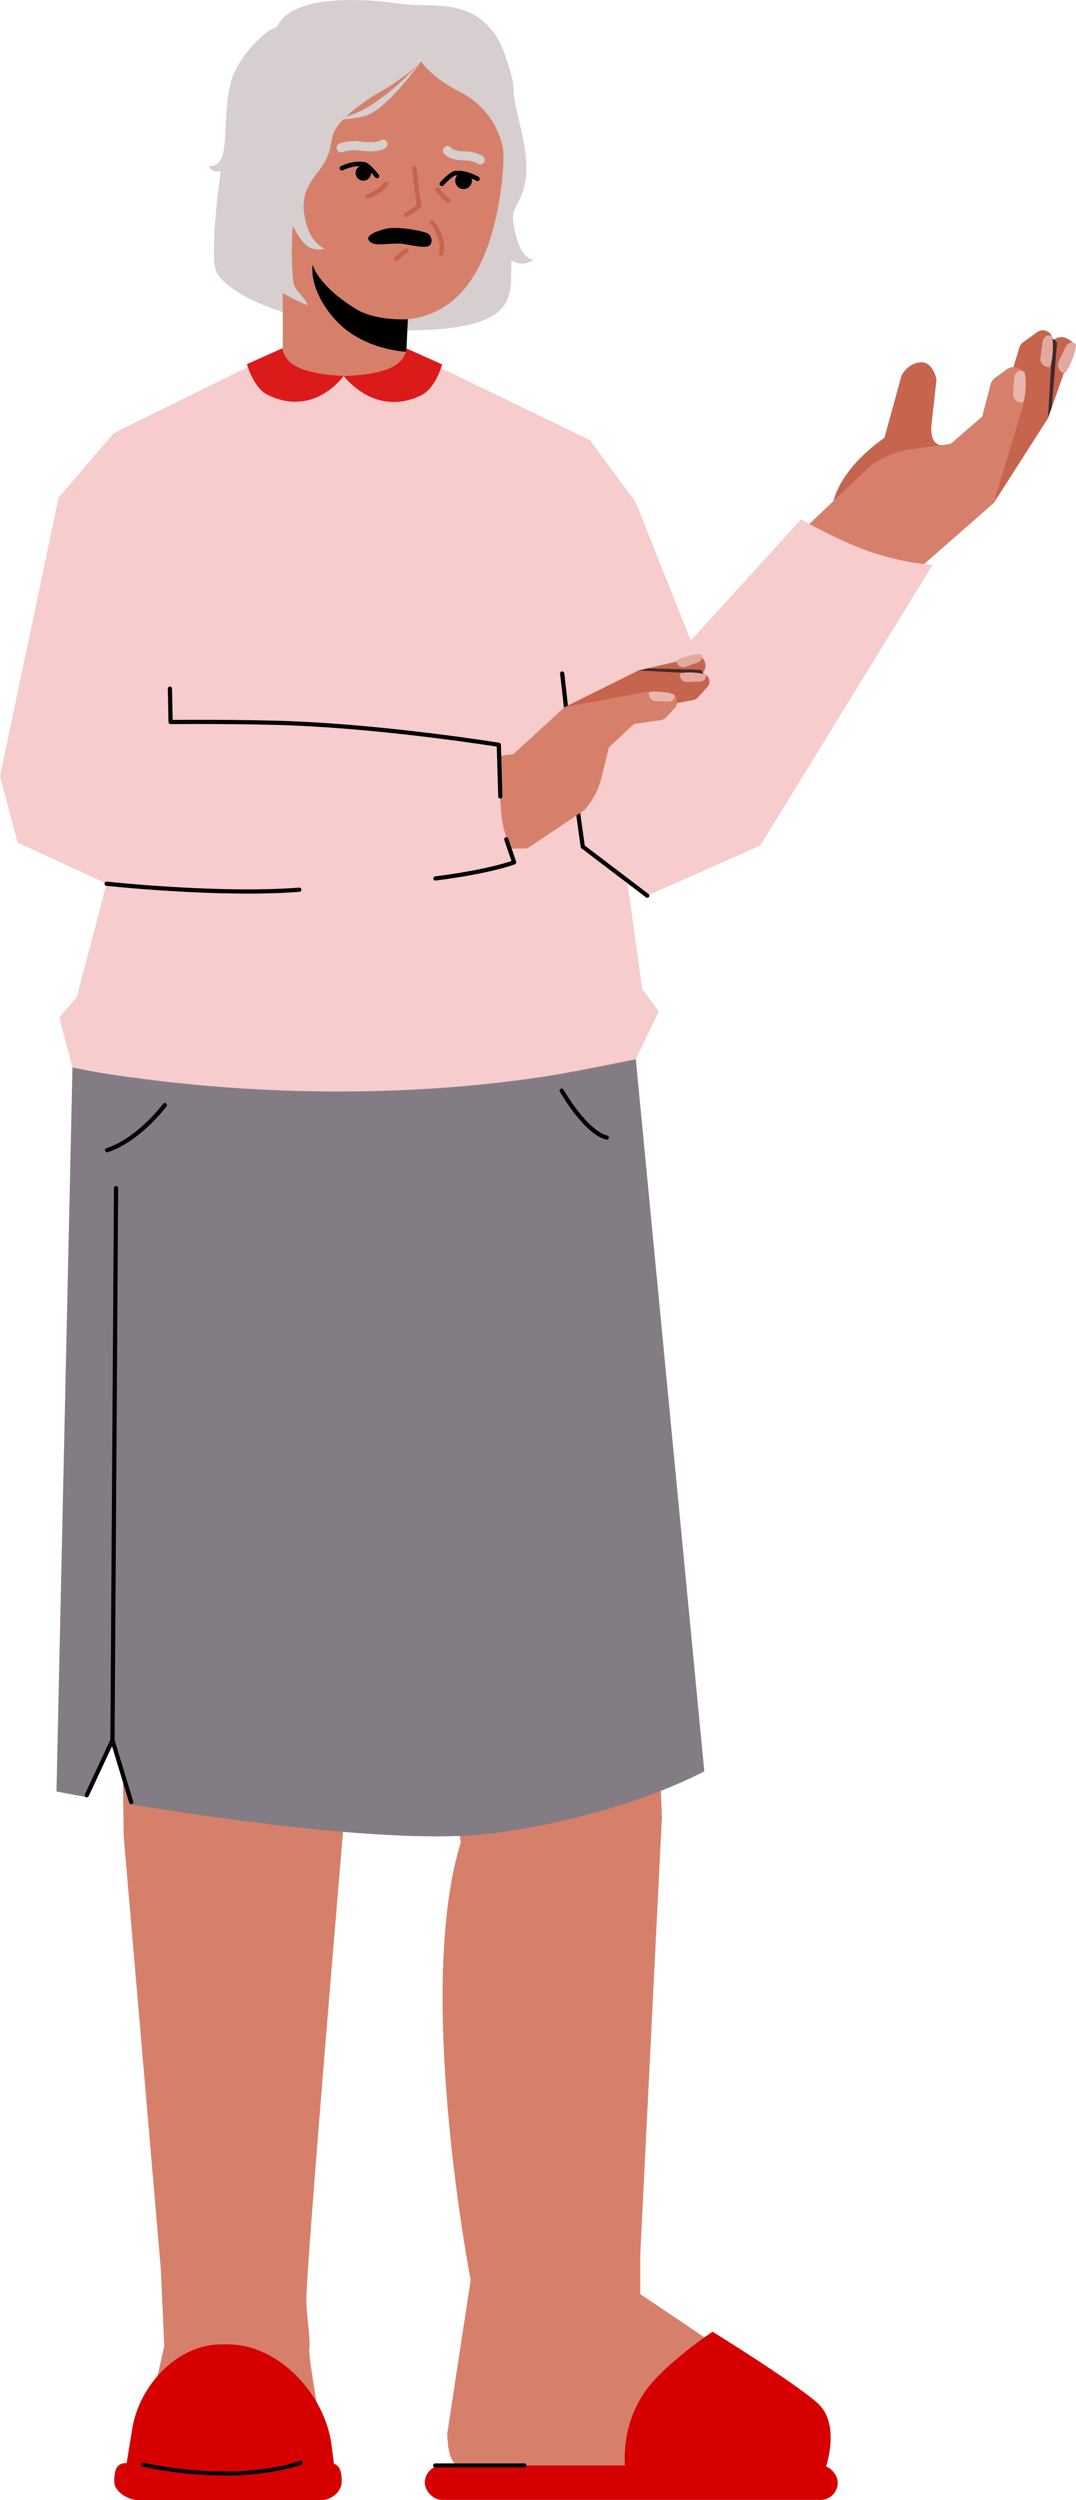 <?xml version="1.0" encoding="UTF-8"?>
<svg id="Ebene_2" data-name="Ebene 2" xmlns="http://www.w3.org/2000/svg" viewBox="0 0 332.39 772.14">
  <defs>
    <style>
      .cls-1 {
        fill: #f7cccc;
      }

      .cls-2 {
        fill: #847c84;
      }

      .cls-3 {
        fill: #d6806b;
      }

      .cls-4 {
        stroke-width: 1.97px;
      }

      .cls-4, .cls-5, .cls-6, .cls-7, .cls-8, .cls-9, .cls-10 {
        fill: none;
        stroke-linecap: round;
        stroke-linejoin: round;
      }

      .cls-4, .cls-6 {
        stroke: #422a2a;
      }

      .cls-5 {
        stroke: #c6644e;
      }

      .cls-5, .cls-9 {
        stroke-width: 1.4px;
      }

      .cls-11 {
        fill: #db1a1a;
      }

      .cls-12 {
        fill: #eab6ac;
      }

      .cls-6 {
        stroke-width: 1.61px;
      }

      .cls-7 {
        stroke-width: 1.3px;
      }

      .cls-7, .cls-8, .cls-9 {
        stroke: #000;
      }

      .cls-8 {
        stroke-width: 1.25px;
      }

      .cls-10 {
        stroke: #d6cecf;
        stroke-width: 2.8px;
      }

      .cls-13 {
        fill: #d6cecf;
      }

      .cls-14 {
        fill: #c6644e;
      }

      .cls-15 {
        fill: #d70000;
      }

      .cls-16 {
        fill: #e2a9a1;
      }
    </style>
  </defs>
  <g id="Demir_Personen" data-name="Demir Personen">
    <g>
      <path class="cls-3" d="M251.83,745.94c-2.14-2.63-47.29-32.92-54.04-37.44v-12.29l6.69-135.2-9.82-233.92-152.19,4.38c-7.38,20.73-4.26,235.65-4.26,235.65l11.46,133.54,1.07,23.83-8.46,38.03s59.12,7.04,58.27-1.92c-.85-8.96-5.43-32.69-5-35.25.43-2.56-.77-9.78-.92-14.47-.26-8.56,11.42-146.08,11.42-146.08l6.24-137.74,7.31-5.24,22.75,147.14c-14.26,45.91,3.04,135.18,3.04,135.18l-7.22,47.33s-.05,6.57,2.02,9.06c2.07,2.49,10.59,3.2,10.59,3.2l98.75-2.31s4.62-12.61,2.31-15.45Z"/>
      <path class="cls-1" d="M85.75,108.82l-50.59,24.94-17.03,19.87L0,239.71l32.93,33.21-9.26,35.15-5.33,6.12,4.04,15.46s63.88,11.36,89.71,10.5c25.83-.85,84.32-13.06,84.32-13.06l7.1-14.76-5.11-6.81-4.83-34.64,19.87-72.96-17.1-42.88-14.15-19.14-54.12-26.18s-10.55,6.37-21.9,6.37-20.42-7.27-20.42-7.27Z"/>
      <g>
        <path class="cls-13" d="M73.04,28.86c3.59-8.26,10.95-27.64,30.34-28.27,19.4-.63,29.17,2.27,37.23,7.26,5.16,3.2,13.95,11.59,16.56,17.75,3.33,7.84.84,44.19.78,57.4-.04,10.11.04,18.59-30.88,19.02-30.39.42-55.77-9.59-60.16-17.93-3.04-5.77,2.92-47.85,6.12-55.23Z"/>
        <path class="cls-3" d="M125.51,98.75v9.87s7.34,3.77,7.34,3.77c0,0-6.61,6.79-18.76,9.3l-7.92-5.6-6.98,5.31c-10.23-2.37-20.37-8-20.37-8l8.52-5.58.06-42.84,6.73,2,22.33,26.04,9.06,5.74Z"/>
        <path class="cls-3" d="M130.65,15.66c-14.06,0-30.97,11.57-37.52,27.7-1.36-.67-2.87-1.05-4.44-1.05-6.25,0-11.33,5.83-11.33,13.02s5.07,13.02,11.33,13.02c.95,0,1.87-.18,2.75-.43,3.68,17.74,16.22,30.83,31.18,30.83,20.78,0,29.44-18.78,32.3-41.55,3.19-25.37-6.43-41.55-24.27-41.55Z"/>
        <polyline class="cls-5" points="127.96 51.94 129.43 63.7 125.51 66.4"/>
        <circle cx="143.2" cy="55.81" r="2.58"/>
        <path class="cls-9" d="M105.59,51.94s3.65-1.82,6.94-1.19c1.31.25,3.91,3.63,3.91,3.63"/>
        <path class="cls-10" d="M138.25,46.52s1.11,1.7,5.6,1.64c2.38-.03,4.51,1.2,4.51,1.2"/>
        <path class="cls-10" d="M118.3,44.52s-1.27,1.38-7.28.54c-2.97-.41-5.65.6-5.65.6"/>
        <circle cx="112.24" cy="53.43" r="2.38"/>
        <path class="cls-5" d="M122.47,79.92c.47-.81,3.04-2.52,3.04-2.52"/>
        <path class="cls-9" d="M147.5,55.23s-3.49-2.12-6.82-1.76c-1.33.14-4.2,3.29-4.2,3.29"/>
        <path d="M96.57,81.71s1.33,6.29,13.3,13.67c6.32,3.9,16.13,3.2,16.13,3.2l-.48,10.05s-13.43-.43-21.93-9.87c-8.51-9.44-7.01-17.04-7.01-17.04Z"/>
        <path d="M119.35,70.63c-2.1.47-6.23,1.8-5.53,3.37,1.2,2.7,6.94.71,10.85,1.35,3.91.64,6.8,1.34,7.98.47,1.18-.87.69-3.23-.73-3.84s-8.82-2.19-12.57-1.35Z"/>
        <path class="cls-5" d="M133.46,68.69s4.03,4.57,2.79,9.61"/>
        <path class="cls-5" d="M119.28,56.75s-1.71,2.48-5.74,3.95"/>
        <path class="cls-5" d="M135.17,58.53s1.63,2.25,3.26,3.41"/>
        <path class="cls-13" d="M159.22,72.22c-1.92-8.31.21-6.7,2.38-13.34,3.5-10.72-3.2-24.51-2.98-31.97.07-2.5-3.13-12.01-4.42-14.24-7.98-13.89-20.52-10.06-30.75-11.55-10.23-1.49-31.48-2.95-37.23,6-5.76,8.95,4.62,9.56,4.62,9.56l17.41-3.1c-3.84.8-6.94,1.56-7.65,2.09-2.19,1.62-32.18,32.97-30.86,47.49,2.13,23.45,25.37,31.12,25.37,31.12-1.19-3-4.2-4.34-4.52-7.43-2.04-19.34,3.49-44.07,6.37-46.96,5.62-5.66,9.89-5.64,18.33-10.28,7.87-4.32,12.35-8.07,14.81-10.59,2.08,2.79,5.64,6.09,11.74,9.22,17.32,8.87,13.93,27.69,13.93,27.69l2.2-11.26c-.06,10.24-2.94,21.9-2.94,21.9,0,0,.45,12.36,3.25,14.04,3.39,2.03,6.56-.4,6.56-.4,0,0-3.66.34-5.58-7.98ZM128.13,10.83l-.66-.69,1.16-.02-.51.7ZM133.9,10.88c-.59-.29-1.14-.56-1.64-.81l1.93-.03c-.11.27-.2.55-.29.84ZM151.57,25.04s.04-.01.06-.01c.74,1.89,1.99,4.38,4.01,7.64,1.38,2.24,2.04,5.47,2.24,9.06-1.04-2.94-3.87-10.85-6.3-16.69Z"/>
        <path class="cls-13" d="M88.98,5.27s-2.85,3.16-4.88,3.72-10.91,8.51-12.94,17.01c-2.03,8.51-.9,18.8-2.76,22.85-1.33,2.89-3.81,2.44-3.81,2.44,0,0,.1,2.26,4.53,1.52,4.44-.74,13.5-16.27,13.5-16.83s-1.48-13.13-1.29-13.68,7.65-17.03,7.65-17.03Z"/>
        <path class="cls-13" d="M120.97,26.2s-15.1,8.22-17.86,14.72c-1.32,3.09-.11,6.21-5.01,12.33-4.07,5.09-5.09,8.96-3.77,14.76,1.72,7.55,6,8.75,6,8.75,0,0-2.95,1.12-5.7-1.02-2.75-2.14-6.61-10.58-6.61-11.5s6.11-31.24,6.11-31.24l26.84-6.8Z"/>
        <path class="cls-13" d="M130.07,19.01s-10.8,15.21-17.42,16.84-8.75.41-10.99,2.34-2.34-.31-2.34-.31c0,0,7.94-1.33,13.03-4.07,8.85-4.78,17.72-14.8,17.72-14.8Z"/>
      </g>
      <g>
        <path class="cls-14" d="M257.48,154.82s1.53-9.56,15.74-19.63l5.3-19.32s2.14-3.96,6.12-3.99c3.64-.02,4.66,5.31,4.66,5.31l-1.65,14.91c.02,9.27,8.09,3.88,8.09,3.88l-24.48,15.71-13.79,3.12Z"/>
        <path class="cls-14" d="M323.72,129.19l8.1-22.91s-3.2-4.07-6.65-1.09c-3.44,2.98-8.43,12.04-8.43,12.04l6.97,11.96Z"/>
        <polyline class="cls-4" points="320.82 131.3 322.83 128.67 323.93 125.6 325.53 106.09 322.89 104.01"/>
        <path class="cls-14" d="M306.96,155.38l16.76-26.18,1.45-24c.15-2.55-2.73-4.13-4.8-2.63l-4.36,3.17c-.53.39-.93.94-1.12,1.57l-12.56,41.72,4.62,6.34Z"/>
        <path class="cls-3" d="M316.07,125.12l-9.12,30.26-28.7,25.16-13.65,5.67-16.47-22.61,20.82-19.76c3.79-2.76,8.2-4.53,12.84-5.15l11.84-1.58,9.78-8.46,2.58-9.93c.21-.8.69-1.51,1.36-2l3.69-2.68c2.49-1.81,5.95.14,5.69,3.21l-.67,7.88Z"/>
        <path class="cls-12" d="M316.15,114.67l-.79-.18c-1.15-.09-2.07,1.05-2.07,2.53l-.35,4.74c0,1.48,1.28,2.45,2.43,2.53l.4.03c1.15.09,1.53-9.57.38-9.66Z"/>
        <path class="cls-16" d="M324.63,103.62l-.4-.05c-1.14-.15-2.13.92-2.22,2.41l-.63,4.71c-.09,1.48,1.14,2.52,2.28,2.67l.4.05c1.14.15,1.7-9.64.57-9.79Z"/>
        <path class="cls-16" d="M332.21,106.11l-.36-.17c-1.04-.5-2.31.22-2.85,1.61l-2.04,4.29c-.54,1.38.31,2.75,1.35,3.24l.36.17c1.04.5,4.58-8.65,3.55-9.14Z"/>
      </g>
      <path class="cls-1" d="M247.44,160.41s12.59,7.2,22.67,10.43c10.07,3.24,17.99,3.6,17.99,3.6l-53.25,86.7-34.9,15.47-17.27-10.07-6.39-27.87,71.15-78.26Z"/>
      <polyline class="cls-7" points="199.95 276.61 180.03 261.48 178.4 249.78 173.67 208"/>
      <g>
        <path class="cls-14" d="M197.19,207.08l19.32-4.55s3.02,2.96.29,5.49-10.52,5.78-10.52,5.78l-9.1-6.72Z"/>
        <polyline class="cls-6" points="195.22 209.24 197.53 207.84 200.12 207.22 216.11 207.65 217.57 209.98"/>
        <path class="cls-14" d="M174.44,218.37l22.75-11.29,19.62.94c2.09.1,3.12,2.59,1.71,4.13l-2.96,3.26c-.36.4-.85.67-1.38.77l-34.99,6.51-4.74-4.31Z"/>
        <path class="cls-3" d="M199.82,213.65l-25.38,4.72-15.8,14.5-13.01,1.85.02,15.31,3.93,12.22,13.35-.26,17.52-11.75c2.57-2.83,4.4-6.26,5.32-9.98l2.34-9.48,7.74-7.19,8.3-1.21c.67-.1,1.29-.43,1.74-.93l2.51-2.76c1.69-1.86.41-4.85-2.1-4.9l-6.46-.15Z"/>
        <path class="cls-12" d="M208.39,214.84v.33c-.04.94-1.04,1.59-2.25,1.46l-3.88-.14c-1.21-.13-1.87-1.26-1.84-2.2v-.33c.04-.94,8-.07,7.97.87Z"/>
        <path class="cls-16" d="M218.03,208.6v.33c.03.94-.93,1.65-2.14,1.59l-3.88.09c-1.21-.06-1.94-1.15-1.97-2.08v-.33c-.03-.94,7.97-.53,7.99.41Z"/>
        <path class="cls-16" d="M216.68,202.23l.11.31c.31.89-.39,1.86-1.56,2.17l-3.67,1.28c-1.17.31-2.2-.49-2.51-1.38l-.11-.31c-.31-.89,7.43-2.96,7.74-2.07Z"/>
      </g>
      <path class="cls-1" d="M154.1,230.02s0,19.57,1.32,25.02,3.95,12.23,3.95,12.23l-126.44,5.64-27.47-12.7-5.46-20.51,58.14-18.72s14.11-4.14,34.62-1.51c20.51,2.63,61.34,10.54,61.34,10.54Z"/>
      <path class="cls-11" d="M87.33,107.51s-.18,3.89,5.39,6.21c5.48,2.28,13.45,2.37,13.45,2.37,0,0-9.07,12.97-23.49,5.85-4.43-2.19-6.39-9.49-6.39-9.49l11.04-4.93Z"/>
      <path class="cls-11" d="M125.55,107.6s.18,3.89-5.39,6.21c-5.48,2.28-14,2.28-14,2.28,0,0,9.62,13.06,24.04,5.94,4.43-2.19,6.39-9.49,6.39-9.49l-11.04-4.93Z"/>
      <path class="cls-7" d="M154.56,245.97l-.47-15.95s-32.84-5.32-63.35-6.61c-15.25-.64-38.04-.43-38.04-.43l-.21-10.31"/>
      <path class="cls-7" d="M32.93,272.92s34.82,3.78,59.53,1.85"/>
      <path class="cls-7" d="M156.4,259.2l2.42,7.12s-7.25,2.82-24.31,4.97"/>
      <rect class="cls-15" x="131.24" y="761.4" width="127.56" height="10.66" rx="5.33" ry="5.33" transform="translate(390.03 1533.45) rotate(-180)"/>
      <path class="cls-15" d="M220.12,720.1s-11.75,7.79-18.7,15.75c-10.32,11.81-8.29,26.39-8.29,26.39h61.89s4.89-13.59-2.53-20.15c-7.43-6.56-32.36-21.98-32.36-21.98Z"/>
      <line class="cls-8" x1="161.97" y1="761.4" x2="134.4" y2="761.4"/>
      <path class="cls-15" d="M99.17,772.14h-56.35c-3.16,0-7.52-2.56-7.52-5.73h0c0-3.16.47-5.73,3.63-5.73h62.84c3.16,0,3.79,2.47,3.79,5.63v.09c0,3.16-3.24,5.73-6.4,5.73Z"/>
      <path class="cls-15" d="M103.59,764.35H38.53l2.32-14.28c2.18-13.4,13.9-26.05,27.48-26.05h2.17c15.64,0,29.92,15.5,31.9,31.01l1.19,9.31Z"/>
      <path class="cls-8" d="M44.2,761.15s11.25,2.75,25.56,2.75,23.09-3.3,23.09-3.3"/>
      <path class="cls-2" d="M22.38,329.64l-4.94,223.61s2.95.62,9.48,1.77l7.63-16.19,6.13,18.48c30.79,5.03,84.43,12.51,111.96,8.84,40.03-5.34,64.93-19.12,64.93-19.12,0,0-21.16-219.94-21.16-219.94-89.71,20.9-174.03,2.56-174.03,2.56Z"/>
      <path class="cls-7" d="M50.9,341.29s-7.8,10.59-17.83,13.93"/>
      <path class="cls-7" d="M173.51,336.83s7.25,12.82,13.93,14.49"/>
      <polyline class="cls-7" points="35.85 366.93 34.74 537.47 26.8 554.43"/>
      <line class="cls-7" x1="40.53" y1="556.55" x2="34.74" y2="537.47"/>
    </g>
  </g>
</svg>